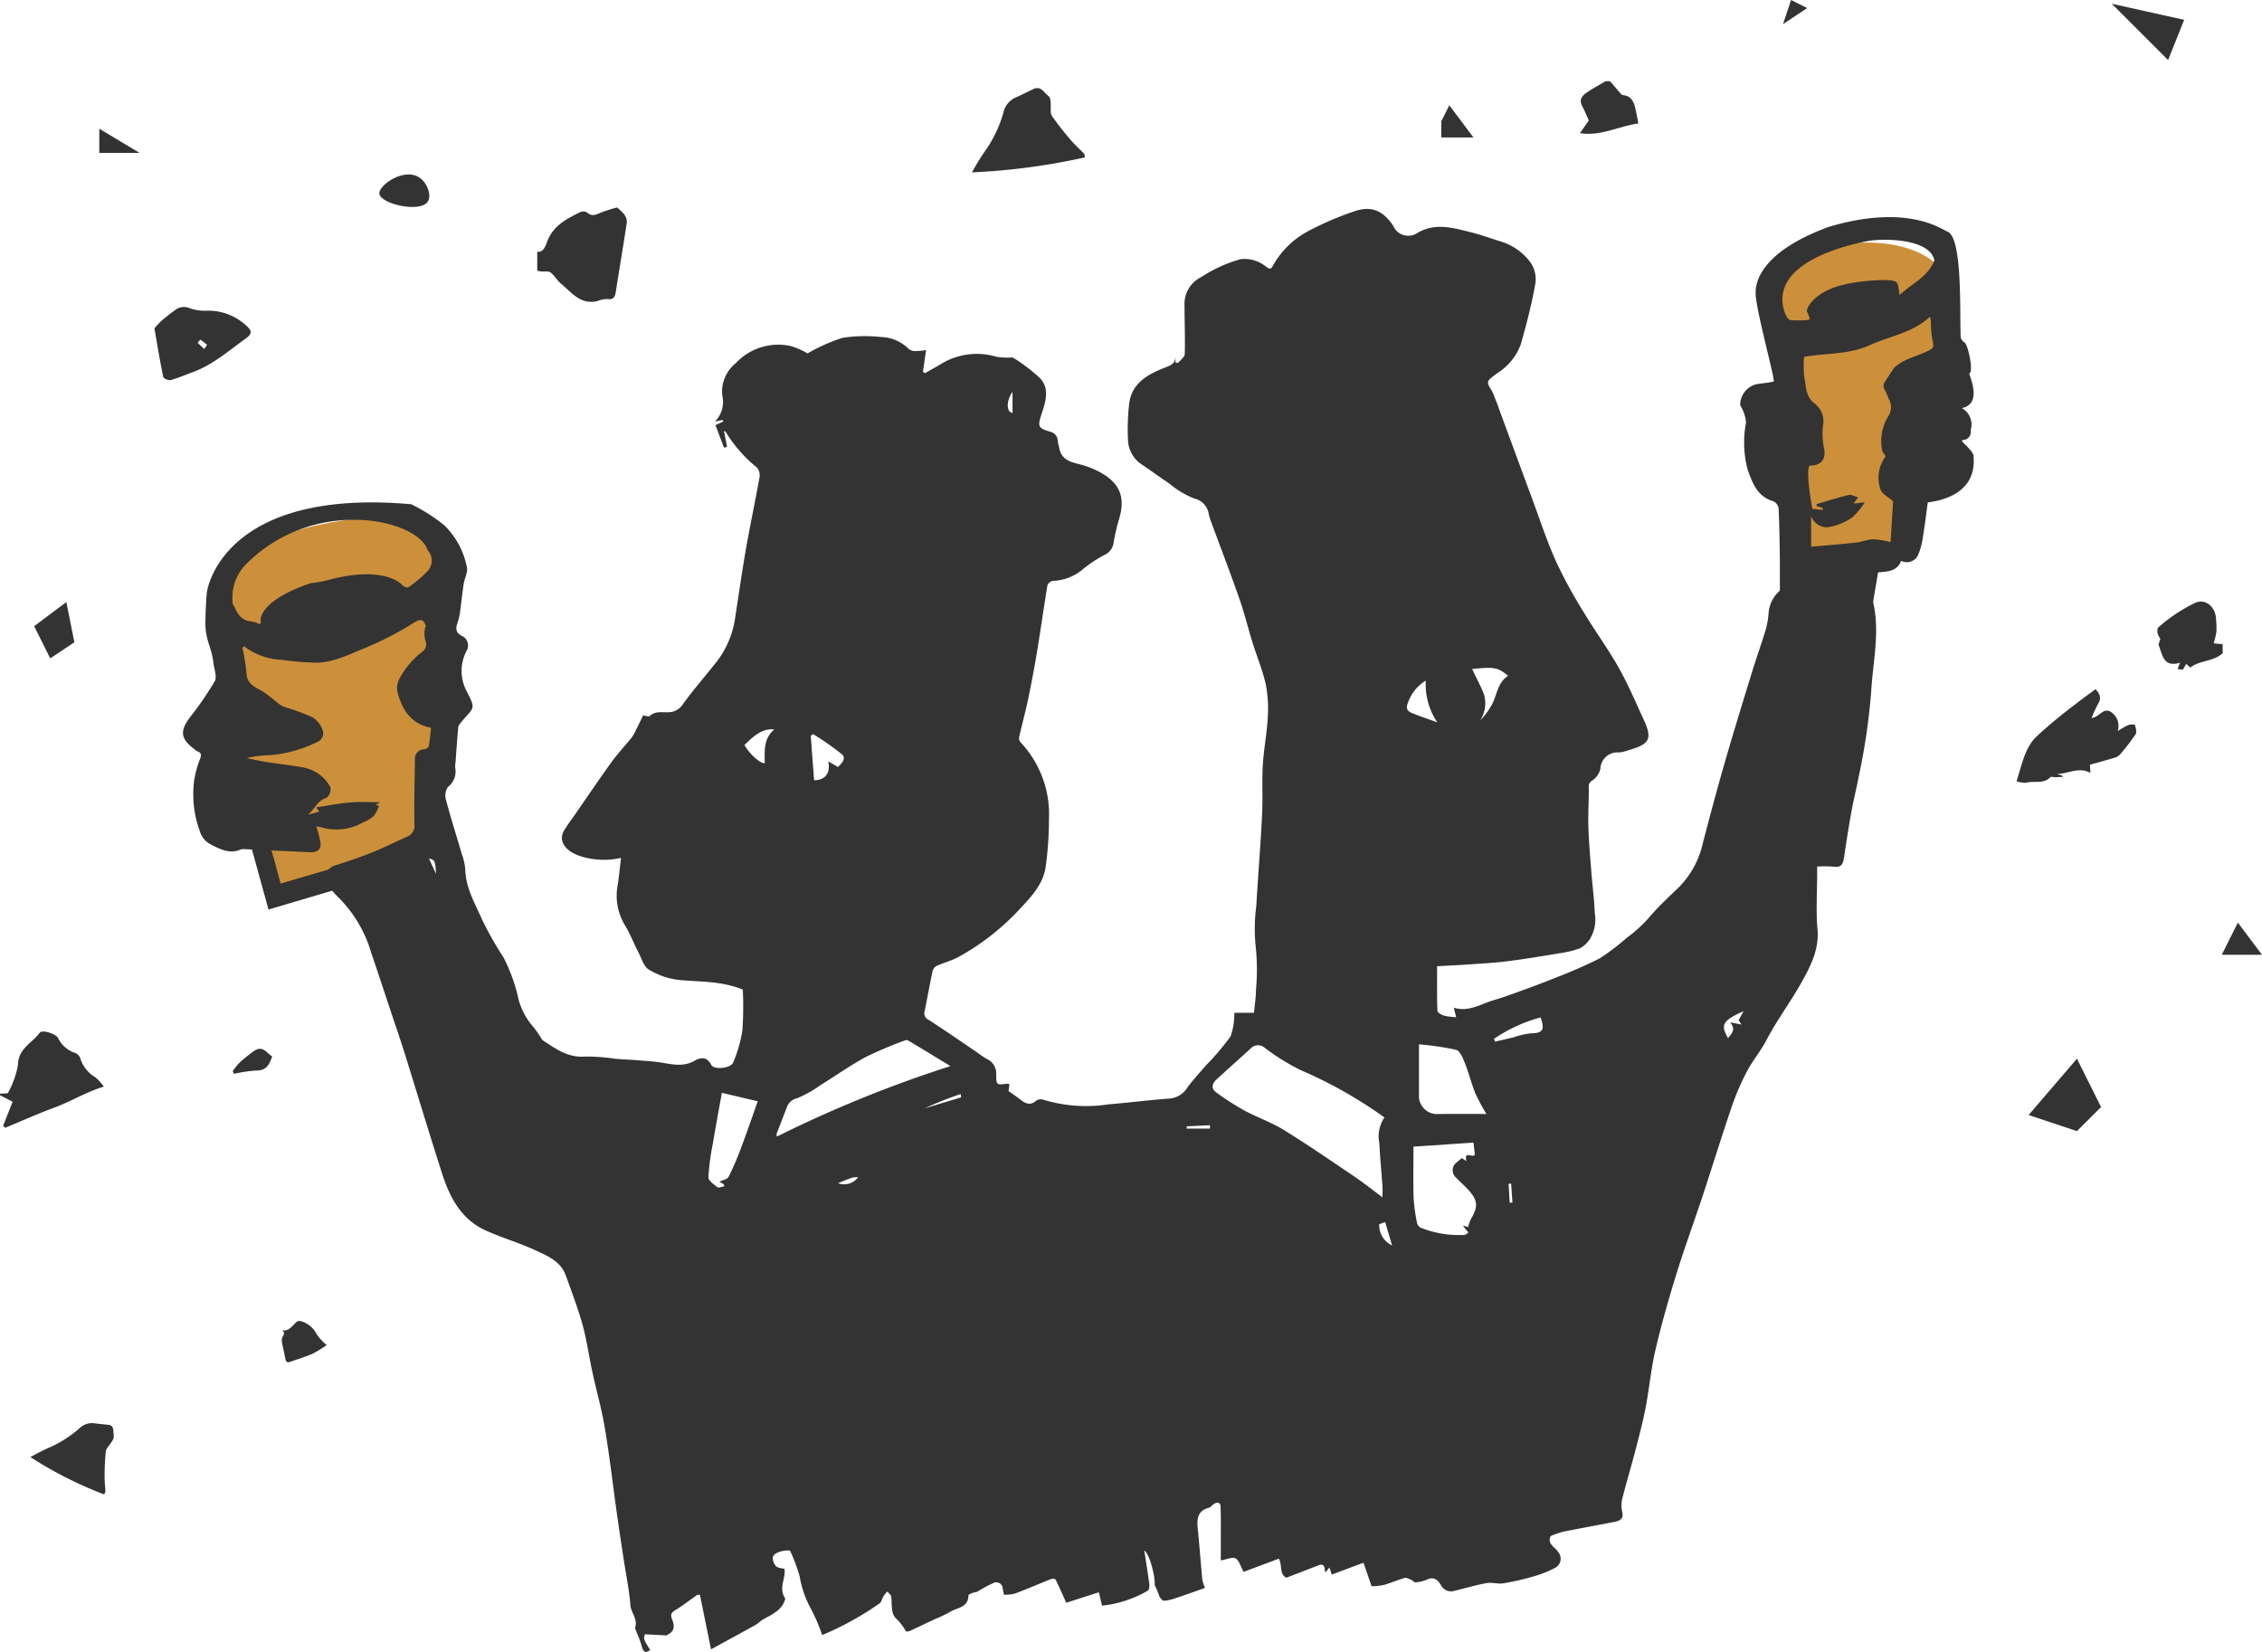 <svg xmlns="http://www.w3.org/2000/svg" width="248.101" height="181.203" viewBox="0 0 248.101 181.203">
  <g id="グループ_68" data-name="グループ 68" transform="translate(-474.825 -2134.959)">
    <path id="パス_59" data-name="パス 59" d="M579.653,2160.562l-1.585-26.446-2.111-2.9s1.262-7.226,9.924-7.682,10.288,4.03,10.288,4.03l-5.466,29.584Z" transform="translate(92.327 38.059)" fill="#cc903a"/>
    <path id="パス_60" data-name="パス 60" d="M425.17,2161.818l5.676,30.142,17.48-6.432,1.548-26.862s-.156-9.689-10.7-8.073S425.17,2155.26,425.17,2161.818Z" transform="translate(73.79 41.366)" fill="#cc903a"/>
    <g id="E8Iw5v" transform="translate(474.825 2134.959)">
      <g id="グループ_34" data-name="グループ 34" transform="translate(0 0)">
        <path id="パス_61" data-name="パス 61" d="M403.677,2207.949l.85-.041a10.027,10.027,0,0,0,1.121-3.1c.024-1.828,1.56-2.408,2.391-3.553.248-.341,1.7.091,2,.566a3.154,3.154,0,0,0,1.879,1.659.985.985,0,0,1,.575.618,3.684,3.684,0,0,0,1.674,2.074,6.336,6.336,0,0,1,.9,1c-1.967.6-3.615,1.635-5.433,2.306s-3.595,1.47-5.389,2.213l-.224-.225,1.039-2.629-1.388-.723Z" transform="translate(-403.677 -2087.98)" fill="#333"/>
        <path id="パス_62" data-name="パス 62" d="M621.56,2164.605c-1.018.953-2.539.766-3.551,1.585l-.444-.409-.371.638-.581-.074.266-.693c-1.8.561-1.925-.841-2.326-1.9-.057-.153.083-.379.17-.727a2.093,2.093,0,0,1-.294-.577c-.054-.212-.046-.57.085-.678a17.335,17.335,0,0,1,4.075-2.7c1.093-.466,2.206.459,2.242,1.806a10.682,10.682,0,0,1,.047,1.35,9.188,9.188,0,0,1-.309,1.3l.988.1Z" transform="translate(-377.772 -2092.959)" fill="#333"/>
        <path id="パス_63" data-name="パス 63" d="M561.3,2107.9c.354.416.7.834,1.063,1.246.1.109.217.267.336.276.874.066,1.188.667,1.362,1.393.139.579.237,1.17.346,1.719-2.178.291-4.078,1.428-6.406,1.07l.969-1.4c-.255-.559-.482-1.116-.757-1.646-.328-.633.025-1.058.46-1.365.679-.479,1.423-.866,2.14-1.292Z" transform="translate(-384.706 -2098.993)" fill="#333"/>
        <path id="パス_64" data-name="パス 64" d="M612.923,2153.19c-.193,1.384-.345,2.683-.565,3.97a6.741,6.741,0,0,1-.546,1.885,1.349,1.349,0,0,1-1.808.547c-.483,1.254-1.654,1.165-2.534,1.274-.185,1.1-.356,2.1-.523,3.107a.65.65,0,0,0,0,.242c.737,3.255-.053,6.466-.229,9.7a70.973,70.973,0,0,1-1.361,9.3c-.247,1.31-.577,2.6-.814,3.917-.3,1.646-.556,3.3-.8,4.955-.1.679-.236,1.182-1.114,1.059a13.635,13.635,0,0,0-1.841-.016v.865c0,2-.139,4.016.037,6,.2,2.231-.763,4.07-1.754,5.844-1.208,2.159-2.711,4.152-3.862,6.362-.609,1.169-1.488,2.2-2.1,3.362a26.757,26.757,0,0,0-1.659,3.819c-1.115,3.265-2.128,6.564-3.21,9.84-.949,2.87-1.994,5.709-2.888,8.595-.846,2.732-1.636,5.488-2.287,8.271-.5,2.119-.688,4.307-1.1,6.448-.315,1.622-.742,3.221-1.16,4.822-.455,1.745-.98,3.473-1.418,5.223a3.116,3.116,0,0,0,.029,1.369c.158.732-.279.949-.822,1.057-1.889.375-3.786.708-5.674,1.089a10.409,10.409,0,0,0-1.359.473c-.429.868.491,1.208.823,1.758a1.12,1.12,0,0,1-.286,1.7,11.775,11.775,0,0,1-2.267.925,29.872,29.872,0,0,1-3.432.8c-.605.1-1.266-.129-1.867-.021-1.177.21-2.328.558-3.492.837a1.248,1.248,0,0,1-1.526-.633c-.33-.558-.782-.95-1.538-.585a3.959,3.959,0,0,1-1.243.3c-.138.018-.292-.2-.456-.27-.234-.1-.516-.272-.721-.214-.774.217-1.515.542-2.286.767a8.246,8.246,0,0,1-1.353.143l-.887-2.583-3.475,1.3-.269-.778-.4.522c-.04-.072-.1-.13-.1-.191-.012-.447-.131-.775-.675-.57-1.145.433-2.285.88-3.534,1.361-.8-.368-.432-1.377-.831-2.088l-3.862,1.448c-.35-.626-.5-1.265-.892-1.478-.337-.186-.938.11-1.611.226,0-.934,0-1.85,0-2.763,0-1.046.019-2.092-.027-3.136-.021-.492-.361-.532-.731-.294-.2.125-.348.365-.555.418-1.18.3-1.327,1.137-1.226,2.168.189,1.909.332,3.822.511,5.731a5.12,5.12,0,0,0,.294.891c-1.062.373-2.126.756-3.2,1.113a4.974,4.974,0,0,1-1.3.293c-.163.008-.41-.276-.5-.48a11.4,11.4,0,0,0-.523-1.254c.09-.7-.466-3.259-1.144-3.8.212,1.379.409,2.548.56,3.722.03.234-.033.635-.182.713a12.456,12.456,0,0,1-5.008,1.634l-.346-1.463-3.577,1.146c-.43-.953-.778-1.756-1.167-2.538-.042-.085-.345-.12-.482-.066-1.332.526-2.647,1.1-3.985,1.6a4.809,4.809,0,0,1-1.2.129c-.057-.3-.108-.5-.137-.711a.7.7,0,0,0-1.024-.574,13.572,13.572,0,0,0-1.71.922c-.176.092-.4.094-.588.169-.161.064-.433.173-.435.264-.01,1.36-1.267,1.328-2.031,1.818a14.374,14.374,0,0,1-1.661.792c-.923.435-1.843.876-2.77,1.3a1.36,1.36,0,0,1-.38.057,6.34,6.34,0,0,0-.959-1.31c-.642-.526-.574-1.206-.632-1.88a2.715,2.715,0,0,0-.053-.71c-.071-.19-.276-.33-.422-.492a4.951,4.951,0,0,0-.4.5c-.162.265-.223.648-.449.809a33.513,33.513,0,0,1-6.285,3.468,19.918,19.918,0,0,0-1.176-2.778,11.2,11.2,0,0,1-1.295-3.672,18.763,18.763,0,0,0-1.06-2.821c-.84-.074-1.853.293-1.879.747a1.352,1.352,0,0,0,.344.967c.236.217.666.222.933.3.152,1.09-.686,2.113.081,3.242-.248,1.183-1.323,1.7-2.364,2.258-.319.172-.573.461-.89.638-1.583.884-3.178,1.749-4.885,2.684l-1.216-5.971c-.144,0-.244-.031-.3,0-.823.573-1.617,1.192-2.469,1.717-.467.287-.441.563-.275.99.327.84.172,1.31-.475,1.646-.048.025-.091.09-.135.088-.784-.036-1.568-.08-2.386-.123-.157.53-.157.53.575,1.715-.488.385-.733.252-.9-.346-.176-.655-.462-1.279-.7-1.916-.019-.049-.077-.109-.065-.142.373-.942-.433-1.649-.5-2.529-.134-1.707-.492-3.4-.749-5.095-.249-1.645-.5-3.289-.732-4.938-.437-3.114-.794-6.242-1.312-9.343-.348-2.083-.933-4.126-1.38-6.193-.369-1.705-.6-3.447-1.061-5.123-.511-1.846-1.2-3.644-1.848-5.451-.557-1.552-2-2.141-3.316-2.752-1.769-.821-3.661-1.37-5.441-2.168-2.632-1.18-3.911-3.494-4.759-6.1-.634-1.953-1.24-3.916-1.85-5.877-.8-2.57-1.577-5.146-2.385-7.712-.466-1.48-.975-2.947-1.465-4.417-.692-2.075-1.368-4.156-2.082-6.222a14.234,14.234,0,0,0-3.723-6.3,6.568,6.568,0,0,1-1.1-1.387,1.366,1.366,0,0,1,.838-2.047c1.316-.423,2.632-.854,3.913-1.369,1.336-.537,2.629-1.18,3.945-1.768a1.292,1.292,0,0,0,.819-1.4c-.035-2.346.026-4.693.056-7.04a1.041,1.041,0,0,1,1.056-1.158c.168-.016.436-.192.46-.33.12-.652.173-1.318.255-2.025-2.162-.417-3.116-1.889-3.652-3.794-.308-1.1.341-1.882.84-2.653a9.91,9.91,0,0,1,1.828-1.889.974.974,0,0,0,.372-1.194c-.153-.406-.158-1.473.053-1.584-.244-.785-.543-.873-1.275-.441a37.186,37.186,0,0,1-5.278,2.751c-1.8.7-3.57,1.683-5.583,1.659a32.61,32.61,0,0,1-3.728-.317,7.274,7.274,0,0,1-4.083-1.472l-.183.154a22.532,22.532,0,0,1,.448,2.8c.049,1.238.968,1.515,1.8,2a18.393,18.393,0,0,1,1.671,1.3,3.215,3.215,0,0,0,.814.435,27.511,27.511,0,0,1,2.933,1.076,2.672,2.672,0,0,1,1.082,1.307,1.013,1.013,0,0,1-.52,1.4,13.923,13.923,0,0,1-5.308,1.469,11.8,11.8,0,0,0-2.469.32c.757.149,1.509.321,2.271.441,1.294.2,2.6.342,3.886.571a4.246,4.246,0,0,1,3.047,2.188,1.286,1.286,0,0,1-.424,1.162c-1.021.26-1.306,1.268-2.04,1.839l1.222-.324-.316-.477c1.3-.195,2.527-.444,3.765-.542,1.127-.091,2.268-.019,3.257-.019l-.5.292.359.117a4.312,4.312,0,0,1-.587,1.114,4.142,4.142,0,0,1-1.15.684,5.924,5.924,0,0,1-4.652.528,1.989,1.989,0,0,0-.49-.066,10.46,10.46,0,0,1,.478,1.872c.047.7-.474.97-1.124.941-2.443-.109-4.887-.229-7.332-.343a.77.77,0,0,0-.319.047c-1.218.511-2.224-.018-3.283-.562a2.351,2.351,0,0,1-1.2-1.472,11.8,11.8,0,0,1-.614-5.542,10.875,10.875,0,0,1,.657-2.383c.152-.423.13-.659-.305-.813a1.154,1.154,0,0,1-.264-.186c-1.589-1.172-1.692-2.02-.539-3.558a35.781,35.781,0,0,0,2.712-3.951c.263-.471-.056-1.276-.134-1.925a8.7,8.7,0,0,0-.221-1.187c-.15-.575-.374-1.133-.5-1.712a6.769,6.769,0,0,1-.175-1.522c.015-1.088.058-2.177.149-3.261.1-1.208,2.509-11.562,22.438-9.8a19.433,19.433,0,0,1,3.633,2.32,8.823,8.823,0,0,1,2.466,4.6c.119.553-.261,1.2-.354,1.815-.158,1.047-.268,2.1-.405,3.149-.028.211-.083.418-.13.627-.165.731-.715,1.472.468,1.994a1.16,1.16,0,0,1,.364,1.608,4.739,4.739,0,0,0,.08,4.491c1.016,1.978.682,1.661-.614,3.263-.14.175-.338.367-.357.566-.125,1.3-.209,2.612-.305,3.919a1.912,1.912,0,0,0-.03.561,2.152,2.152,0,0,1-.815,2.113,1.726,1.726,0,0,0-.2,1.4c.53,1.995,1.158,3.962,1.736,5.943a6.477,6.477,0,0,1,.377,1.636c.038,2.037,1.04,3.725,1.827,5.509a37.34,37.34,0,0,0,2.365,4.185,18.794,18.794,0,0,1,1.547,4.137,7.413,7.413,0,0,0,1.561,3.3,10.194,10.194,0,0,1,.947,1.3c.094.133.162.305.288.387,1.407.921,2.751,1.915,4.616,1.762a21.542,21.542,0,0,1,3.349.248c.842.065,1.687.1,2.529.167.826.066,1.657.112,2.474.245,1.235.2,2.432.493,3.648-.2.627-.357,1.342-.506,1.824.442.3.592,2.176.392,2.422-.266a15.18,15.18,0,0,0,1.006-3.524,39.058,39.058,0,0,0,.041-4.459c-2.378-.973-4.748-.83-7.074-1.064a8.181,8.181,0,0,1-3.234-1.131c-.548-.323-.785-1.2-1.121-1.849-.527-1.022-.939-2.111-1.542-3.083a6.272,6.272,0,0,1-.736-4.421c.137-.94.23-1.888.351-2.9a8.506,8.506,0,0,1-4.558-.219c-1.644-.588-2.359-1.692-1.659-2.834.365-.6.789-1.153,1.188-1.729,1.316-1.9,2.605-3.813,3.958-5.684.687-.951,1.493-1.816,2.235-2.729a3.369,3.369,0,0,0,.363-.615c.33-.652.651-1.311.9-1.816.336.045.627.166.711.082.57-.576,1.28-.4,1.954-.434a1.889,1.889,0,0,0,1.666-.837c1.184-1.662,2.555-3.191,3.808-4.806a10.18,10.18,0,0,0,1.961-4.781c.389-2.507.743-5.021,1.181-7.519.457-2.609,1.012-5.2,1.479-7.807a1.353,1.353,0,0,0-.258-1.069,15.22,15.22,0,0,1-3.481-3.984c-.013-.024-.1-.011-.155-.017l.339,1.708-.334.1-.94-2.476.856-.4-.066-.171-.847.175a3.063,3.063,0,0,0,.8-2.881,4.013,4.013,0,0,1,1.48-3.516,6.374,6.374,0,0,1,6.019-1.889,8.669,8.669,0,0,1,1.86.81,19.937,19.937,0,0,1,3.8-1.7,16.311,16.311,0,0,1,4.226-.1,4.46,4.46,0,0,1,3.1,1.345,1.261,1.261,0,0,0,.788.2,8.084,8.084,0,0,0,1.082-.106l-.342,2.379.22.151c.678-.388,1.368-.759,2.032-1.168a7.52,7.52,0,0,1,5.83-.623,8.417,8.417,0,0,0,1.35.086c.162.008.372-.059.479.019a18.879,18.879,0,0,1,2.949,2.256c1.08,1.175.568,2.632.14,3.945s-.392,1.515.978,1.913a1.033,1.033,0,0,1,.805.976c.03.285.121.565.177.849.228,1.169,1.116,1.467,2.122,1.717a9.841,9.841,0,0,1,2.313.88c2.294,1.251,2.863,2.856,2.054,5.368a23.128,23.128,0,0,0-.519,2.257,1.736,1.736,0,0,1-1.029,1.466,14.455,14.455,0,0,0-2.454,1.644,5.381,5.381,0,0,1-3.188,1.2.8.8,0,0,0-.6.466c-.406,2.429-.742,4.869-1.144,7.3-.291,1.758-.624,3.511-.989,5.256-.29,1.382-.664,2.746-.976,4.123a.679.679,0,0,0,.135.537,11.515,11.515,0,0,1,3.14,8.386,38.906,38.906,0,0,1-.371,5.351c-.272,1.829-1.544,3.2-2.743,4.479a26.726,26.726,0,0,1-6.84,5.371c-.748.4-1.591.614-2.369.962a.9.9,0,0,0-.442.556c-.312,1.464-.573,2.94-.872,4.406a.8.8,0,0,0,.453.97c1.808,1.161,3.572,2.391,5.352,3.595a7.8,7.8,0,0,0,1.069.708,1.735,1.735,0,0,1,.971,1.7c.02,1.088.017,1.151,1.079,1a2.3,2.3,0,0,1,.372.016l-.094.783c.448.321.9.62,1.32.951.557.437,1.084.658,1.717.1a.878.878,0,0,1,.743-.113,16.141,16.141,0,0,0,7.155.52c2.258-.184,4.507-.482,6.767-.638a2.561,2.561,0,0,0,1.955-1.275c.635-.833,1.348-1.607,2.034-2.4a27.641,27.641,0,0,0,2.658-3.144,7.268,7.268,0,0,0,.414-2.586h2.157c.076-.837.212-1.683.219-2.531a24.244,24.244,0,0,0-.031-4.739,18.838,18.838,0,0,1,.061-4.416c.194-3.315.466-6.626.636-9.942.094-1.848-.023-3.708.084-5.555.1-1.725.445-3.437.537-5.162a13.879,13.879,0,0,0-.213-3.677c-.339-1.55-.968-3.035-1.442-4.558-.5-1.617-.9-3.269-1.462-4.866-.989-2.828-2.064-5.626-3.1-8.438a7.232,7.232,0,0,1-.239-.762,2.054,2.054,0,0,0-1.616-1.772,10.361,10.361,0,0,1-2.744-1.655c-1.03-.686-2.023-1.425-3.053-2.111a3.341,3.341,0,0,1-1.456-2.653,24.609,24.609,0,0,1,.106-3.757c.185-2.337,1.876-3.353,3.783-4.118.612-.246,1.258-.373,1.319-1.212v.622c.125-.007.272.026.318-.028.259-.3.7-.619.7-.941.049-1.761-.022-3.525-.026-5.287a3.282,3.282,0,0,1,1.844-3.153,15.385,15.385,0,0,1,4.3-1.957,3.746,3.746,0,0,1,2.8.821c.346.223.479.371.727-.066a9.551,9.551,0,0,1,3.865-3.817,34.222,34.222,0,0,1,5.156-2.212c1.86-.616,3.12-.017,4.216,1.639a1.785,1.785,0,0,0,2.649.748c1.967-1.149,3.911-.547,5.857-.064,1.143.285,2.254.7,3.383,1.045a6.346,6.346,0,0,1,2.993,2.06,3.22,3.22,0,0,1,.65,2.74c-.393,2.184-.96,4.343-1.569,6.48a6.318,6.318,0,0,1-2.581,3.136c-1.152.869-1.268.859-.555,1.979a6.546,6.546,0,0,1,.313.754,11.441,11.441,0,0,1,.426,1.129q1.812,4.919,3.628,9.835c.86,2.319,1.628,4.679,2.637,6.933a53.878,53.878,0,0,0,3.043,5.585c1.225,2.045,2.65,3.973,3.819,6.047,1.049,1.86,1.889,3.838,2.784,5.782,1.016,2.208.53,2.672-1.892,3.373a3.846,3.846,0,0,1-.862.183,1.86,1.86,0,0,0-2.019,1.793,2.121,2.121,0,0,1-.9,1.287c-.467.306-.371.61-.369,1.013,0,1.367-.09,2.738-.046,4.1.053,1.642.2,3.28.324,4.917.117,1.506.327,3.007.374,4.514a4.072,4.072,0,0,1-.586,2.923,3.021,3.021,0,0,1-1.047.935,10.547,10.547,0,0,1-2.182.535c-1.906.318-3.812.637-5.728.878-1.442.183-2.9.257-4.348.361-1.1.078-2.2.125-3.4.192,0,1.587-.025,3.248.034,4.9.007.19.46.438.748.527a7.44,7.44,0,0,0,1.308.164l-.259-1.04c1.66.5,2.951-.408,4.338-.815,1.1-.322,2.171-.721,3.246-1.112,1.157-.421,2.313-.845,3.451-1.315a53.762,53.762,0,0,0,4.979-2.175,27.235,27.235,0,0,0,3-2.284,14.748,14.748,0,0,0,2.469-2.272c.993-1.156,2.122-2.2,3.221-3.26a9.911,9.911,0,0,0,2.612-4.82c.767-2.938,1.547-5.873,2.388-8.79.96-3.331,1.981-6.646,3-9.96.479-1.562,1.036-3.1,1.508-4.666a9.287,9.287,0,0,0,.319-1.873,3.59,3.59,0,0,1,1.164-2.344c.1-.1.068-.363.068-.55,0-1.168.009-2.337-.008-3.505-.026-1.688-.045-3.377-.134-5.064a1.039,1.039,0,0,0-.585-.753c-1.75-.508-2.293-2.03-2.8-3.452a11.635,11.635,0,0,1-.183-5.191,4.065,4.065,0,0,0-.427-1.5c-.054-.169-.209-.319-.219-.484a2.373,2.373,0,0,1,1.69-2.188c.658-.13,1.337-.157,1.984-.319.224-.056-2.028-8.15-1.973-9.708.013-.4-.29-4.212,8.029-7.258,8.672-2.569,12.38.289,13.006.525,1.714.648,1.32,9.269,1.456,11.6a.924.924,0,0,0,.433.571c.378.24,1.021,3.311.492,3.4.539,1.461,1.029,3.4-.8,3.791a2.06,2.06,0,0,1,.969,2.409.909.909,0,0,1-.889,1.1c-.4.025.939.921,1.189,1.627C618.436,2152.573,613.694,2153.063,612.923,2153.19Zm-6.911-.019a7.6,7.6,0,0,1-1.4,1.682,6.568,6.568,0,0,1-2.565,1.044,1.79,1.79,0,0,1-1.919-1.25v3.4c1.638-.148,3.276-.276,4.906-.455.649-.071,1.285-.348,1.93-.36a9.99,9.99,0,0,1,1.878.307c.1-1.563.19-3.107.274-4.475-.511-.456-1.162-.78-1.381-1.289a3.924,3.924,0,0,1,.166-2.98,4.01,4.01,0,0,1,.4-.666c-.166-.277-.358-.462-.388-.671a5.266,5.266,0,0,1,.648-3.682,1.819,1.819,0,0,0,.06-1.984,7.865,7.865,0,0,0-.412-.953c-.339-.515-.006-.854.24-1.231.261-.4.518-.795.776-1.193a5.556,5.556,0,0,1,1.57-.967c.583-.259,1.2-.448,1.779-.709,1.1-.49,1.056-.495.807-1.669a12.73,12.73,0,0,1-.115-1.763,4.053,4.053,0,0,0-.1-.494c-1.931,1.8-4.436,2.128-6.629,3.133-2.286,1.048-4.812.839-7.186,1.276a11.07,11.07,0,0,0,.029,2.218c.208,1,.121,2.119,1.1,2.878a2.435,2.435,0,0,1,.941,2.485,7.79,7.79,0,0,0,.136,2.493c.207,1.168-.33,1.84-1.508,1.844-.615,0,.1,4.3.221,4.751l1.111.128.033-.217-.672-.208-.026-.216c1.174-.343,2.34-.718,3.527-1.005.291-.071.65.146,1.042.247l-.5.695Zm-52.683,67.48a48.938,48.938,0,0,0-9.22-5.206,24.364,24.364,0,0,1-3.889-2.413,1.114,1.114,0,0,0-1.582.067c-1.243,1.146-2.515,2.26-3.754,3.411-.453.42-.6.972-.031,1.376a29.644,29.644,0,0,0,3.107,2c1.41.764,2.958,1.29,4.317,2.13,2.635,1.627,5.191,3.385,7.757,5.122,1.061.718,2.064,1.521,3.078,2.276,0-.4.024-.805,0-1.2-.11-1.577-.268-3.15-.344-4.727A3.694,3.694,0,0,1,553.329,2220.652Zm-117.77-58.609a13.642,13.642,0,0,0,2.273-.434c5.466-1.388,7.484.306,7.756.631.14.169.561.34.67.259a13.326,13.326,0,0,0,2.093-1.753,1.7,1.7,0,0,0,.022-2.337c-1.087-3.381-12.394-5.957-19.889,1.539a5.214,5.214,0,0,0-1.495,4.164.731.731,0,0,0,.194.505c.912,2.132,1.83,1.3,2.751,1.942l.185-.234C429.894,2166.023,430.053,2163.909,435.559,2162.042Zm70.171,52.976c-1.7-1.032-3.18-1.935-4.667-2.828a.4.4,0,0,0-.305.005,44.054,44.054,0,0,0-4.272,1.8c-1.718.926-3.322,2.063-4.986,3.094a13.656,13.656,0,0,1-2.571,1.451,1.5,1.5,0,0,0-1.1.884c-.39,1-.784,2-1.163,3.007-.036.1.022.229.033.315A134.841,134.841,0,0,1,505.73,2215.018Zm56.774,17.651a4.812,4.812,0,0,1,.3-.861c.805-1.347.78-2.027-.217-3.151-.427-.482-.921-.9-1.365-1.369a1.066,1.066,0,0,1,.064-1.728c.175-.155.353-.306.523-.454l.5.337c-.271-1.222.705-.294.932-.714l-.143-1.319-6.587.443c0,1.944-.04,3.8.017,5.649a19.305,19.305,0,0,0,.374,2.719.792.792,0,0,0,.4.523,11.3,11.3,0,0,0,4.812.794c.146-.007.284-.177.427-.272-.112-.128-.225-.253-.333-.384-.057-.068-.105-.142-.271-.365Zm37.174-100.4c-.146-.363.832-2.251,4.064-2.968,1.284-.368,5.3-.782,5.753-.258.254.291.218.833.341,1.395,1.3-1.264,3.039-1.91,3.816-3.78-.485-2.5-5.8-2.425-7.295-2.143-2.082.394-10.768,2.31-9.189,7.651.116.392.376.954.672,1.018a10.4,10.4,0,0,0,1.974-.018C600.16,2133.171,599.768,2132.49,599.678,2132.268Zm-35.164,88a21.679,21.679,0,0,1-1.2-2.222c-.442-1.088-.719-2.245-1.153-3.337-.219-.553-.54-1.357-.972-1.477a30.924,30.924,0,0,0-4.074-.6c0,2.127,0,4,0,5.873a2,2,0,0,0,1.819,1.772C560.831,2220.258,562.733,2220.27,564.514,2220.27Zm-79.924-1.39-3.934-.93c-.337,1.882-.688,3.759-1.005,5.642a26.27,26.27,0,0,0-.471,3.619c-.009.362.59.786.981,1.088.141.111.493-.048.749-.085l-.031-.21-.483-.312c.349-.173.858-.252.994-.521a32.658,32.658,0,0,0,1.406-3.273C483.446,2222.17,484.042,2220.424,484.591,2218.88Zm6.073-40.28-.257.184q.088,1.206.177,2.412c.061.82.125,1.638.189,2.464,1.2.016,1.835-.783,1.55-2.07l1.069.627c.4-.406.959-.938.41-1.422A31.263,31.263,0,0,0,490.664,2178.6Zm72.283-7.135c.457.964.927,1.838,1.294,2.756a3.439,3.439,0,0,1-.419,2.882,7.588,7.588,0,0,0,1.228-1.617c.637-1.084.632-2.519,1.845-3.278C565.8,2171.29,565.319,2171.2,562.947,2171.465Zm-3.817,5.85a7.45,7.45,0,0,1-1.268-4.584,4.594,4.594,0,0,0-1.955,2.441c-.249.567-.082.9.386,1.095C557.224,2176.651,558.183,2176.969,559.13,2177.314Zm6.221,34.709.114.31c.684-.158,1.368-.313,2.05-.476a8.838,8.838,0,0,1,1.855-.432c1.315-.014,1.584-.366,1.084-1.746A16.835,16.835,0,0,0,565.351,2212.023Zm-82.218-32.239c.518.972,1.726,2.055,2.23,2.012-.02-1.338-.152-2.706,1.045-3.71C484.953,2177.959,484.071,2178.926,483.133,2179.785Zm108.117,30.426,1.237.254-.312-.488.542-.982c-2.32,1.042-2.558,1.5-1.693,2.964C591.365,2211.461,591.931,2211.055,591.25,2210.211Zm-37.081,24.484-.761-2.564-.651.231A2.455,2.455,0,0,0,554.169,2234.695ZM506.9,2218.443l-.055-.356a38.287,38.287,0,0,0-3.93,1.559Zm5.636-77.383c-.751,1.034-.643,2.275,0,2.3ZM495.6,2227.206a2.561,2.561,0,0,0-.634.049c-.488.159-.963.363-1.573.6A1.889,1.889,0,0,0,495.6,2227.206Zm38.587-5.332v-.371l-2.552.122.009.249Zm-85.653-29.63.764,1.688C449.234,2192.519,449.18,2192.4,448.531,2192.245Zm118.688,35.661-.277.03.122,2.072.3-.02Z" transform="translate(-401.479 -2098.075)" fill="#333"/>
        <path id="パス_65" data-name="パス 65" d="M456.152,2127.23v-2.085c.665.1.892-.571,1.1-1.135.65-1.719,2.12-2.482,3.623-3.208a.817.817,0,0,1,.724.028c.471.43.87.321,1.389.086a16.025,16.025,0,0,1,1.911-.624,5.237,5.237,0,0,1,.783.748,1.449,1.449,0,0,1,.3.862c-.38,2.541-.818,5.073-1.208,7.614-.093.6-.265.934-.973.817a2.737,2.737,0,0,0-1.013.213c-1.874.482-2.861-.937-4.041-1.909-.424-.349-.7-.89-1.135-1.212-.244-.18-.686-.084-1.038-.121C456.433,2127.289,456.284,2127.254,456.152,2127.23Z" transform="translate(-397.226 -2097.533)" fill="#333"/>
        <path id="パス_66" data-name="パス 66" d="M605.072,2176.85l.623.194.011.124c-.272.012-.542.028-.814.035-.189,0-.463-.086-.551.007-.748.784-1.765.352-2.628.6a2.918,2.918,0,0,1-1.072-.166c.591-1.78.875-3.6,2.161-4.876a53.283,53.283,0,0,1,4.25-3.534c.737-.592,1.514-1.134,2.26-1.69.494.547.647.992.3,1.565a15.382,15.382,0,0,0-.739,1.6c.853-.085,1.27-1.187,2.1-.679a1.834,1.834,0,0,1,.764,2.118,8.841,8.841,0,0,1,1.148-.663c.227-.085.707-.085.734-.009.108.32.234.778.084,1.013a23.049,23.049,0,0,1-1.659,2.162,1.227,1.227,0,0,1-.549.384c-.911.281-1.831.526-2.806.8l.058.909C607.5,2176.012,606.323,2176.837,605.072,2176.85Z" transform="translate(-379.464 -2091.949)" fill="#333"/>
        <path id="パス_67" data-name="パス 67" d="M511.019,2116.176a70.889,70.889,0,0,1-12.4,1.648,22.517,22.517,0,0,1,1.413-2.314,13.531,13.531,0,0,0,2.052-4.324,2.322,2.322,0,0,1,1.238-1.533c.679-.306,1.349-.634,2.018-.962.546-.268.916-.014,1.259.383.173.2.423.346.548.568a1.769,1.769,0,0,1,.1.674c.04.443-.081.99.135,1.312a30.435,30.435,0,0,0,2.134,2.722c.426.5.927.941,1.383,1.419C510.964,2115.835,510.96,2115.965,511.019,2116.176Z" transform="translate(-392.006 -2098.917)" fill="#333"/>
        <path id="パス_68" data-name="パス 68" d="M456.48,2093.588a43.256,43.256,0,0,1-8.081-4.093,20.248,20.248,0,0,1,2-1.021,12.793,12.793,0,0,0,3.387-2.155,1.971,1.971,0,0,1,1.5-.549c.551.073,1.108.127,1.665.181.455.044.542.378.542.8a3.294,3.294,0,0,1,.031.629,1.777,1.777,0,0,1-.278.516c-.2.326-.548.656-.586.973a26.481,26.481,0,0,0-.13,2.807c-.007.531.065,1.05.09,1.578C456.619,2093.327,456.551,2093.416,456.48,2093.588Z" transform="translate(-445.056 -1929.659)" fill="#333"/>
        <path id="パス_69" data-name="パス 69" d="M436.125,2232.264a12.087,12.087,0,0,1-1.525.942c-.8.357-1.653.6-2.483.9-.3.109-.456.031-.517-.308-.112-.639-.283-1.268-.393-1.906a.99.99,0,0,1,.108-.586c.126-.239.249-.436-.1-.645.783.109,1.115-.492,1.559-.885a.531.531,0,0,1,.6-.106,2.8,2.8,0,0,1,1.684,1.454A6.192,6.192,0,0,0,436.125,2232.264Z" transform="translate(-400.294 -2084.722)" fill="#333"/>
        <path id="パス_70" data-name="パス 70" d="M418.76,2132.4a8.024,8.024,0,0,1,.71-.777c.508-.438,1.033-.86,1.581-1.246a1.553,1.553,0,0,1,1.584-.192,4.893,4.893,0,0,0,1.837.271,6.113,6.113,0,0,1,4.274,1.561c.768.666.76.97-.029,1.538-1.852,1.332-3.583,2.853-5.772,3.653-.8.293-1.586.636-2.405.859-.234.064-.775-.169-.811-.343C419.372,2136.016,419.091,2134.29,418.76,2132.4Zm5.027,1.232-.29.34.72.684a3.638,3.638,0,0,0,.315-.457A7.265,7.265,0,0,0,423.787,2133.633Z" transform="translate(-401.823 -2096.376)" fill="#333"/>
        <path id="パス_71" data-name="パス 71" d="M430.728,2203.644c-.292.891-.632,1.549-1.712,1.542a15.674,15.674,0,0,0-2.47.365l-.132-.3a6.975,6.975,0,0,1,.686-.872,17.6,17.6,0,0,1,1.416-1.173c.747-.569,1.125-.532,1.806.116A5.1,5.1,0,0,0,430.728,2203.644Z" transform="translate(-400.882 -2087.759)" fill="#333"/>
        <path id="パス_72" data-name="パス 72" d="M494.729,2100.374c-.879,1.241-5.173.222-5.295-.883-.1-.944,2.733-2.924,4.412-1.765C494.708,2098.32,495.206,2099.7,494.729,2100.374Z" transform="translate(-447.825 -2078.237)" fill="#333"/>
        <path id="パス_73" data-name="パス 73" d="M414.768,2098.473v2.648h4.413Z" transform="translate(-403.876 -2084.352)" fill="#333"/>
        <path id="パス_74" data-name="パス 74" d="M389.618,2161.639l1.765,3.53,2.648-1.765-.883-4.413Z" transform="translate(-385.873 -2092.951)" fill="#333"/>
        <path id="パス_75" data-name="パス 75" d="M562.527,2088.545l.883-2.647,1.765.883Z" transform="translate(-366.961 -2085.898)" fill="#333"/>
        <path id="パス_76" data-name="パス 76" d="M607.12,2211.734l-5.3-1.765,5.3-6.178,2.648,5.3Z" transform="translate(-379.318 -2087.658)" fill="#333"/>
        <path id="パス_77" data-name="パス 77" d="M523.12,2076.356l-6.178-6.178,7.943,1.765Z" transform="translate(-285.32 -2069.768)" fill="#333"/>
        <path id="パス_78" data-name="パス 78" d="M544.45,2113.793v-1.766l.883-1.765,2.648,3.531Z" transform="translate(-386.371 -2098.712)" fill="#333"/>
        <path id="パス_79" data-name="パス 79" d="M625.1,2193.959h-4.413l1.765-3.53Z" transform="translate(-376.999 -2089.226)" fill="#333"/>
      </g>
    </g>
    <path id="パス_80" data-name="パス 80" d="M429.994,2181.642c.214.219,1.543,5.272,1.543,5.272l6.483-1.9.631,2.25-8.443,2.5-2.786-10.107Z" transform="translate(74.067 44.963)" fill="#333"/>
  </g>
</svg>
